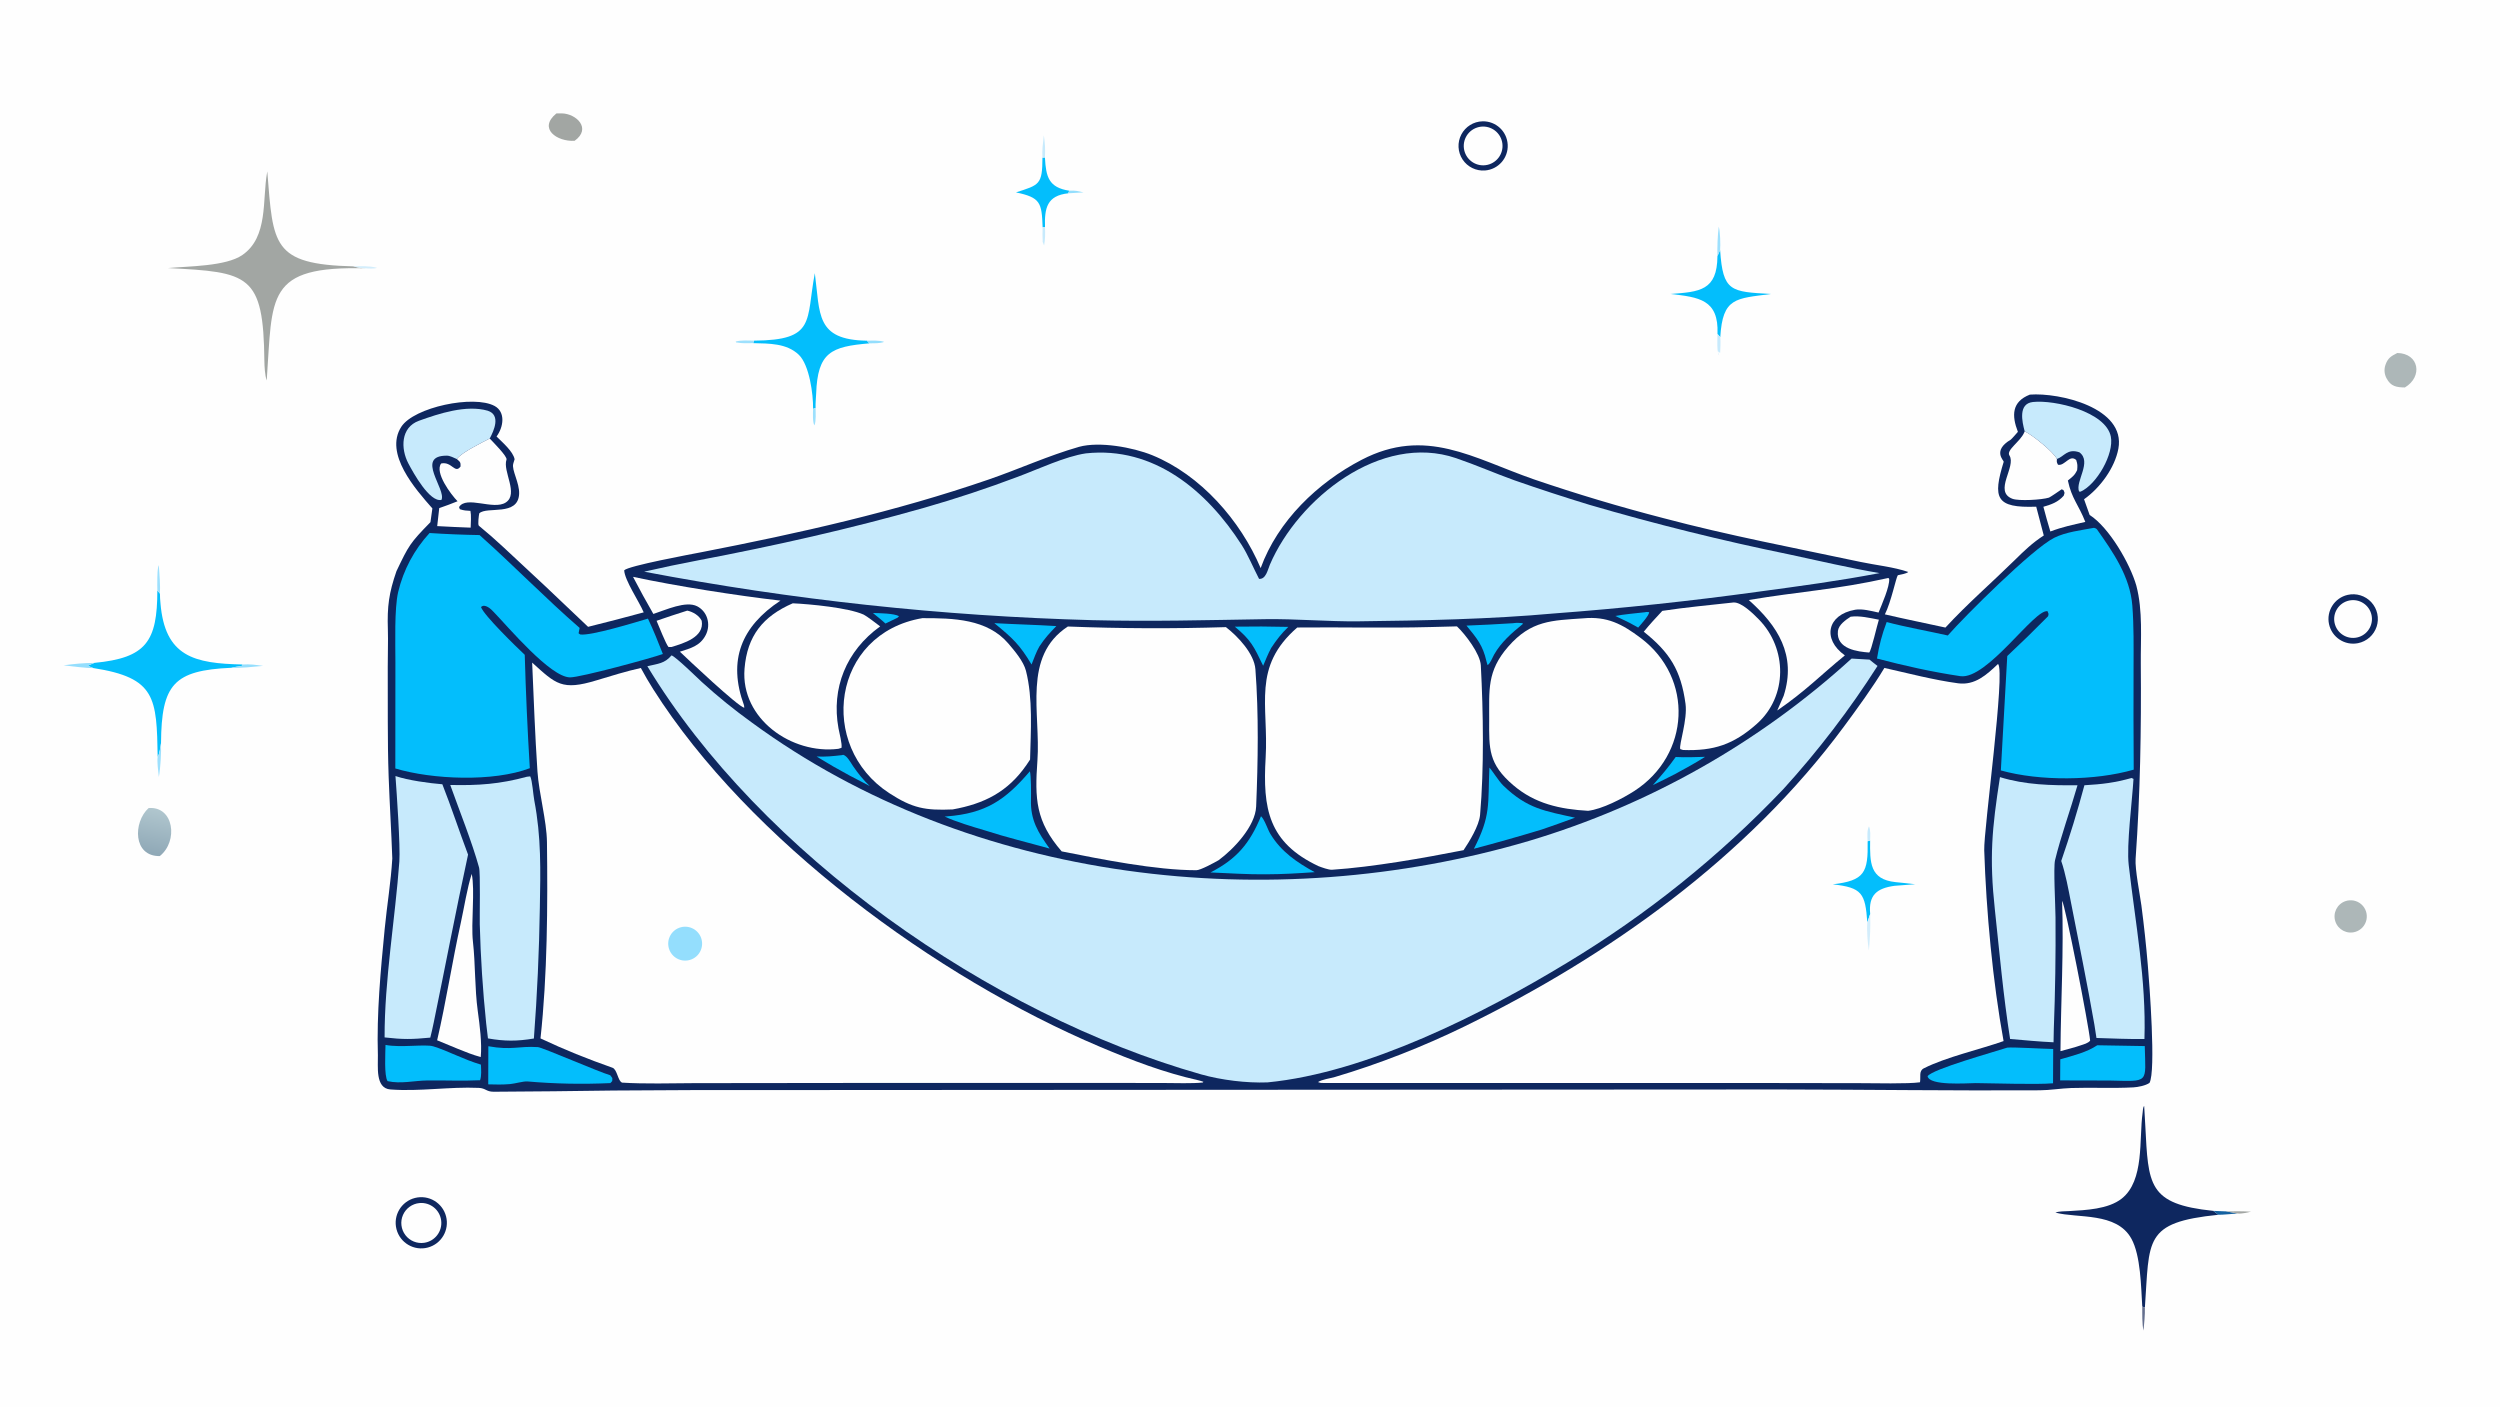 <svg version="1.1" xmlns="http://www.w3.org/2000/svg" style="display: block;" viewBox="0 0 2048 1152" width="1820" height="1024" preserveAspectRatio="none">
<defs>
	<linearGradient id="Gradient1" gradientUnits="userSpaceOnUse" x1="122.885" y1="698.183" x2="129.802" y2="663.358">
		<stop class="stop0" offset="0" stop-opacity="1" stop-color="rgb(144,169,183)"/>
		<stop class="stop1" offset="1" stop-opacity="1" stop-color="rgb(176,198,206)"/>
	</linearGradient>
</defs>
<path transform="translate(0,0)" fill="rgb(254,254,254)" d="M 0 0 L 2048 0 L 2048 1152 L 0 1152 L 0 0 z"/>
<path transform="translate(0,0)" fill="rgb(14,39,95)" d="M 1662.87 323.188 C 1686.96 321.373 1741.59 333.872 1735.38 367.448 C 1732.47 383.247 1720.29 399.697 1707.25 408.888 L 1711.83 421.745 C 1727.81 431.963 1744.99 461.667 1750.11 479.726 C 1755.52 500.241 1753.58 522.92 1753.75 543.927 C 1754.19 597.419 1753.29 650.076 1749.49 703.399 C 1748.9 711.816 1752.95 732.249 1754.24 741.647 C 1756.37 757.881 1758.12 774.163 1759.49 790.479 C 1760.8 805.745 1766.25 877.276 1760.87 886.889 C 1757.77 889.089 1751.46 890.345 1747.75 890.552 C 1730.94 891.491 1713.71 890.522 1696.85 891.085 C 1688.36 891.369 1679.35 892.905 1670.9 892.954 C 1599.67 893.367 1528.24 892.364 1457.02 892.275 L 628.795 892.766 C 586.821 892.678 544.846 892.802 502.873 893.137 C 470.099 893.56 437.265 894.026 404.477 894.139 C 398.262 894.161 398.008 891.222 392.149 890.975 C 368.051 889.916 343.703 894.088 319.784 892.266 C 307.2 891.308 309.826 873.139 309.561 864.371 C 308.513 829.72 311.805 795.08 315.154 760.616 C 317.005 741.571 320.259 722.259 321.368 703.138 C 320.605 680.833 319.188 658.553 318.388 636.234 C 317.316 606.321 317.834 576.421 317.645 546.498 C 317.582 536.482 318.063 525.481 317.74 515.595 C 317.118 496.573 318.615 485.623 324.782 467.787 C 334.865 446.711 335.739 444.899 352.625 427.657 L 354.206 416.394 C 340.392 400.703 314.549 371.57 328.74 349.557 C 339.121 333.454 388.174 323.234 405.195 332.505 C 414.315 337.473 412.504 349.77 406.782 357.483 C 411.65 362.383 420.295 369.658 421.567 376.129 C 421.262 377.048 420.994 377.885 420.728 378.82 L 420.448 379.825 C 418.976 384.922 425.672 395.442 425.266 404.499 C 424.428 423.171 398.903 414.426 392.624 420.422 C 392.225 421.976 391.283 429.749 392.273 430.555 C 399.214 436.21 405.765 441.992 412.326 448.076 C 435.66 469.638 458.803 491.404 481.753 513.373 C 496.989 509.608 512.178 505.659 527.319 501.527 C 523.733 492.883 511.711 475.256 511.333 467.088 C 514.751 463.382 565.713 453.986 575.105 452.157 C 654.523 436.694 733.429 419.076 810.022 392.686 C 834.933 384.104 858.824 373.155 883.931 365.967 C 900.592 361.361 927.988 366.342 943.852 372.793 C 983.537 388.93 1016.23 426.314 1032.73 465.285 C 1046.76 426.638 1079.36 395.295 1115.47 376.569 C 1168.01 349.324 1206.69 375.276 1256.69 392.641 C 1291.64 404.563 1327.03 415.152 1362.79 424.384 C 1415.68 438.464 1470.56 448.833 1524.13 460.22 C 1536.63 462.877 1551.33 464.317 1563.24 468.434 C 1561.87 469.84 1556.89 470.606 1554.71 471.104 C 1553.22 472.988 1549.25 493.009 1544.09 503.156 C 1560.25 506.979 1577.39 510.373 1593.7 513.973 C 1611.52 494.626 1631.72 477.143 1650.48 458.713 C 1658.29 451.032 1665.01 444.512 1674.26 438.567 L 1668.07 414.981 C 1634.81 416.169 1632.28 408.001 1641.44 378.17 C 1641.72 377.249 1631.85 369.161 1647.2 360.084 C 1647.83 359.712 1652.36 354.515 1653.06 353.689 C 1647.85 340.211 1648.06 328.965 1662.87 323.188 z"/>
<path transform="translate(0,0)" fill="rgb(199,234,252)" d="M 550.105 536.767 C 553.335 537.608 571.344 555.236 574.77 558.413 C 587.873 570.359 601.661 581.53 616.065 591.87 C 795.77 723.468 1041.97 750.97 1252.91 688.605 C 1350.97 659.292 1441.17 608.284 1516.82 539.365 L 1531.52 540.232 C 1533.44 541.889 1536.03 543.807 1538.07 545.413 C 1515.27 581.147 1489.48 614.879 1460.96 646.243 C 1408.49 701.416 1348.84 749.29 1283.62 788.58 C 1215.31 830.061 1119.55 878.615 1038.33 886.478 C 1021.19 887.152 1000.3 884.55 983.982 879.922 C 811.038 830.888 623.2 699.305 530.311 545.638 C 539.057 543.531 544.469 543.492 550.105 536.767 z"/>
<path transform="translate(0,0)" fill="rgb(254,254,254)" d="M 1636.79 543.775 C 1643 549.627 1624.94 679.988 1625.48 696.375 C 1627.11 746.428 1632.48 804.149 1641.33 852.644 C 1622 859.494 1594.16 865.753 1576.02 874.946 C 1571.74 877.113 1573.61 881.727 1572.87 886.386 C 1563.23 887.803 1535.03 887.128 1523.85 887.108 L 1428.13 886.959 L 1084.75 886.981 C 1082.22 886.997 1082.05 887.039 1079.7 886.216 C 1083.06 883.997 1089.52 883.26 1093.67 882.032 C 1129.81 871.336 1166.24 856.991 1200.01 840.509 C 1318.38 782.751 1431.62 701.809 1510.54 595.076 C 1521.28 580.555 1534.49 562.472 1543.68 547.037 C 1563.19 551.426 1584.28 556.965 1604.08 559.62 C 1617.85 561.466 1627.47 552.652 1636.79 543.775 z"/>
<path transform="translate(0,0)" fill="rgb(3,190,252)" d="M 1532.01 688.328 C 1531.83 706.194 1531.55 720.296 1552.92 722.474 C 1558.19 723.03 1563.68 723.523 1568.91 724.186 L 1551.92 725.491 C 1537.69 727.468 1530.56 732.886 1532.05 748.571 L 1529.7 755.491 C 1528.04 731.533 1525.39 726.932 1501.37 724.274 C 1527.42 721.193 1530.46 714.784 1529.97 689.01 L 1532.01 688.328 z"/>
<path transform="translate(0,0)" fill="rgb(211,237,251)" d="M 1529.7 755.491 L 1532.05 748.571 C 1532.35 759.722 1532.02 767.336 1530.99 778.478 C 1530 772.656 1529.08 761.381 1529.7 755.491 z"/>
<path transform="translate(0,0)" fill="rgb(199,234,252)" d="M 1529.97 689.01 C 1529.68 685.767 1529.41 679.553 1531.06 676.819 C 1532.53 679.935 1532.07 684.701 1532.01 688.328 L 1529.97 689.01 z"/>
<path transform="translate(0,0)" fill="rgb(254,254,254)" d="M 435.941 542.674 C 455.436 560.314 460.33 565.816 488.581 557.221 C 499.594 553.87 513.691 549.526 524.986 547.083 C 528.161 553.012 531.55 558.824 535.145 564.507 C 613.535 688.145 767.109 800.684 901 857.28 C 927.671 868.555 953.414 878.416 981.765 884.768 C 983.028 885.013 984.559 885.578 985.814 885.984 L 985.321 886.586 C 977.025 887.497 962.377 887.016 953.656 886.984 L 898.03 886.904 L 699.907 886.939 L 568.572 887.096 C 550.267 887.187 528.003 887.842 509.679 886.672 C 506.137 885.583 505.724 875.881 501.729 874.475 C 481.177 867.243 462.519 859.775 442.773 850.457 C 448.413 798.768 448.734 741.803 448.072 689.696 C 447.849 672.163 441.499 649.908 440.283 631.76 C 438.293 602.039 437.242 572.427 435.941 542.674 z"/>
<path transform="translate(0,0)" fill="rgb(148,222,253)" d="M 556.402 759.858 C 563.533 757.179 571.491 760.746 574.236 767.853 C 576.981 774.959 573.488 782.95 566.407 785.761 C 559.233 788.609 551.113 785.059 548.332 777.858 C 545.551 770.658 549.176 762.572 556.402 759.858 z"/>
<path transform="translate(0,0)" fill="rgb(199,234,252)" d="M 889.538 371.31 C 945.241 365.301 988.726 401.906 1017.17 446.312 C 1022.4 454.478 1026.8 465.235 1031.41 474.074 C 1037.06 474.629 1038.55 466.513 1040.31 462.415 C 1063.49 408.452 1131.17 354.213 1192.79 375.225 C 1208.97 380.743 1224.54 387.599 1240.63 393.37 C 1260.98 400.49 1281.48 407.188 1302.1 413.46 C 1356.1 429.24 1410.71 442.796 1465.82 454.093 C 1490.05 459.305 1515.42 465.247 1539.76 469.381 C 1505.86 475.82 1474.41 480.013 1440.38 484.608 C 1384.86 492.278 1329.12 498.215 1273.22 502.409 C 1220.63 507.169 1165.85 508.225 1112.99 508.86 C 1087.97 509.16 1061.24 506.703 1036.43 507.099 C 988.942 507.856 942.714 509.116 895.148 507.92 C 771.792 504.598 648.906 491.317 527.688 468.205 C 542.496 464.792 557.541 461.66 572.469 458.818 C 634.975 446.922 695.889 433.265 757.137 415.861 C 782.995 408.46 808.538 400.001 833.703 390.507 C 850.765 384.176 872.574 373.8 889.538 371.31 z"/>
<path transform="translate(0,0)" fill="rgb(254,254,254)" d="M 874.776 513.114 C 917.923 514.805 961.117 514.973 1004.28 513.618 C 1014.02 521.156 1027.46 535.289 1028.43 548.154 C 1031.21 584.921 1030.56 623.698 1029.04 660.553 C 1028.37 676.641 1010.84 695.265 998.271 704.519 C 994.557 706.63 983.452 712.71 980.077 712.711 C 946.529 712.714 901.871 703.677 869.724 697.277 C 848.366 672.659 847.635 654.255 849.858 622.892 C 852.622 583.875 837.399 537.589 874.776 513.114 z"/>
<path transform="translate(0,0)" fill="rgb(254,254,254)" d="M 1172.28 513.543 L 1193.52 512.996 C 1200.37 519.427 1212.58 535.412 1213.09 544.984 C 1215.1 583.276 1215.83 629.164 1212.47 667.433 C 1211.69 676.31 1203.55 689.475 1198.95 696.296 C 1166.53 702.663 1124.52 710.134 1091.23 712.326 C 1088.47 712.507 1082.81 710.399 1080.11 709.38 C 1038.99 690.014 1034.37 662.211 1036.82 620.531 C 1039.35 577.308 1025.41 546.331 1062.7 513.928 C 1099.72 513.535 1134.49 514.562 1172.28 513.543 z"/>
<path transform="translate(0,0)" fill="rgb(3,190,252)" d="M 351.91 436.539 C 365.543 437.44 379.196 438.001 392.857 438.223 C 420.638 462.967 446.856 489.98 474.846 514.275 C 474.522 515.731 474.229 517.194 473.967 518.662 L 475.285 519.622 C 483.889 520.964 520.803 509.598 530.799 506.64 C 535.454 516.413 539.058 525.591 543.022 535.625 C 534.241 538.862 475.403 554.887 466.936 554.777 C 450.78 554.568 416.547 513.73 404.5 501.28 C 402.35 498.898 397.203 494.022 394.044 497.191 C 396.425 504.076 423.31 530.098 429.869 536.283 C 430.747 567.257 432.133 598.215 434.025 629.145 C 404.277 640.534 354.057 638.46 323.85 629.372 L 323.913 542.45 C 323.929 526.878 322.956 498.58 326.192 484.787 C 330.481 466.763 339.338 450.148 351.91 436.539 z"/>
<path transform="translate(0,0)" fill="rgb(3,190,252)" d="M 1715.4 432.283 C 1716.08 432.354 1717.41 432.966 1717.82 433.54 C 1731.1 452.27 1744.95 472.322 1746.8 495.938 C 1748.12 512.758 1747.83 529.714 1747.81 546.579 C 1747.7 574.499 1747.75 602.419 1747.94 630.339 C 1716.27 639.529 1670.82 639.891 1639.09 630.979 L 1644.35 537.283 C 1655.73 526.631 1666.9 515.753 1677.84 504.654 C 1678.34 502.24 1678.28 503.14 1677.35 500.587 C 1666.71 498.429 1627.79 557.026 1605.87 553.77 C 1582.9 550.359 1560.11 545.263 1537.63 539.346 C 1539.44 528.327 1541.64 519.839 1545.56 509.45 C 1560.6 513.494 1579.88 516.895 1595.63 520.459 C 1609.72 504.417 1665.06 449.313 1682.76 440.478 C 1692.45 435.645 1704.8 434.311 1715.4 432.283 z"/>
<path transform="translate(0,0)" fill="rgb(254,254,254)" d="M 1296.97 506.418 C 1316.6 504.572 1328.88 511.107 1344.02 522.484 C 1387.81 555.389 1384.63 618.25 1338.85 647.805 C 1329.26 653.994 1312.4 662.718 1300.99 664.059 C 1277.95 662.744 1257.46 658.304 1239.66 643.063 C 1219.23 625.582 1219.82 613.334 1219.95 589.49 C 1220.08 565.258 1217.88 549.839 1235.54 529.586 C 1254.33 508.033 1271.29 508.196 1296.97 506.418 z"/>
<path transform="translate(0,0)" fill="rgb(254,254,254)" d="M 755.592 506.263 C 781.078 506.237 808.768 506.826 826.111 527.122 C 831.226 533.107 838.516 541.75 840.459 549.359 C 846.229 571.948 844.424 598.735 843.833 622.093 C 842.867 623.598 841.873 625.085 840.852 626.553 C 825.566 648.581 806.348 658.262 780.457 662.919 C 758.013 663.906 747.502 661.956 728.451 649.563 C 669.403 611.151 681.413 518.924 755.592 506.263 z"/>
<path transform="translate(0,0)" fill="rgb(199,234,252)" d="M 431.709 636.141 C 432.091 636.017 433.851 635.893 434.369 635.845 C 436.078 639.338 436.821 651.049 437.684 655.543 C 443.471 685.668 442.793 712.718 442.239 743.292 C 441.684 779.083 440.058 814.849 437.36 850.542 C 423.516 852.855 413.405 852.85 399.735 850.452 L 398.272 838.094 C 395.485 811.149 393.736 784.107 393.028 757.028 C 392.862 749.692 393.638 714.831 392.436 710.448 C 386.785 689.849 376.164 663.455 368.845 642.889 C 391.958 643.415 409.473 642.176 431.709 636.141 z"/>
<path transform="translate(0,0)" fill="rgb(199,234,252)" d="M 1638.37 636.462 C 1659.02 642.864 1680.54 643.334 1701.89 643.117 C 1696.3 662.724 1688.09 685.38 1683.49 704.49 C 1682.06 710.425 1683.82 742.18 1683.88 751.397 C 1684.11 781.855 1683.64 812.314 1682.48 842.75 L 1682.27 853.63 C 1670.43 853.098 1658.49 851.94 1646.67 850.915 C 1641.02 814.977 1638.11 781.108 1634.22 745.248 C 1629.56 702.222 1631.78 678.907 1638.37 636.462 z"/>
<path transform="translate(0,0)" fill="rgb(199,234,252)" d="M 1746.22 637.182 L 1747.76 637.934 C 1746.68 656.304 1741.94 691.855 1743.85 708.499 C 1749.31 756.122 1758.24 802.348 1756.73 850.939 C 1744.39 851.152 1729.89 850.483 1717.42 850.101 L 1715.72 839.128 C 1709.85 805.592 1703.05 772.289 1696.5 738.884 C 1694.39 728.131 1692.11 715.421 1688.56 705.148 C 1695.63 684.706 1701.96 664.018 1707.55 643.125 C 1722.37 642.248 1732.07 641.1 1746.22 637.182 z"/>
<path transform="translate(0,0)" fill="rgb(199,234,252)" d="M 323.964 635.583 C 334.349 639.115 351.494 641.45 362.376 642.317 C 369.488 660.296 376.428 681.369 383.433 699.929 C 373.362 746.281 364.828 791.275 355.299 837.493 C 354.646 841.188 353.36 846.06 352.491 849.815 C 337.313 851.254 330.273 851.383 315.058 849.642 C 314.91 803.148 323.819 751.626 327.148 705.6 C 328.039 693.282 324.977 649.268 323.964 635.583 z"/>
<path transform="translate(0,0)" fill="rgb(254,254,254)" d="M 1419.95 493.442 C 1426.49 492.898 1436.37 502.748 1440.89 507.358 C 1464.2 531.121 1464.56 570.278 1439.23 592.811 C 1420.2 609.735 1403.89 615.176 1378.75 614.248 L 1376.46 613.528 C 1375.28 609.999 1382.53 589.379 1380.78 576.475 C 1377.04 548.807 1367.81 534.328 1346.57 517.375 C 1351.57 511.247 1356.36 506.089 1361.76 500.305 C 1380.53 497.431 1400.96 495.529 1419.95 493.442 z"/>
<path transform="translate(0,0)" fill="rgb(254,254,254)" d="M 649.424 494.106 C 663.525 494.757 695.051 497.709 707.482 503.353 C 709.834 504.421 718.484 511.06 721.032 513.015 C 693.089 533.115 680.931 563.741 686.869 596.403 C 687.565 600.228 690.005 609.298 689.36 612.474 L 686.761 613.288 C 648.662 618.004 606.648 588.767 609.915 547.751 C 612.068 520.718 625.05 504.714 649.424 494.106 z"/>
<path transform="translate(0,0)" fill="rgb(254,254,254)" d="M 1546.98 473.347 L 1547.63 474.154 C 1548.05 480.537 1541.6 494.993 1538.92 501.695 C 1533.12 500.415 1525.45 498.368 1519.7 499.381 C 1496.81 503.418 1492.54 523.424 1511.32 536.76 C 1490.32 553.939 1479.71 565.498 1455.9 581.915 L 1461.2 569.819 C 1471.85 536.565 1456.31 512.448 1432.57 491.409 C 1473.62 484.434 1504 482.982 1546.98 473.347 z"/>
<path transform="translate(0,0)" fill="rgb(254,254,254)" d="M 518.575 472.43 C 553.86 479.985 603.547 487.796 639.347 491.915 C 607.384 513.014 595.947 540.679 609.534 577.752 L 609.704 579.674 C 604.496 578.666 563.251 539.78 556.96 533.741 C 565.69 530.942 573.538 529.055 578.143 520.067 C 580.339 515.797 580.753 510.83 579.293 506.256 C 577.969 502.054 575.022 498.556 571.107 496.537 C 561.84 491.836 545.557 499.483 535.231 502.828 C 529.461 492.816 523.908 482.681 518.575 472.43 z"/>
<path transform="translate(0,0)" fill="rgb(199,234,252)" d="M 374.241 375.969 C 371.896 374.928 368.582 373.2 366.119 373.19 C 339.712 373.078 365.84 400.919 361.645 409.414 C 352.007 411.594 338.599 387.305 334.516 379.538 C 328.16 367.447 328.173 350.038 343.217 344.601 C 359.648 338.664 382.089 331.338 399.485 336.358 C 410.506 339.843 404.604 352.762 401.177 359.145 C 394.713 362.517 377.866 370.694 374.241 375.969 z"/>
<path transform="translate(0,0)" fill="rgb(199,234,252)" d="M 1658.62 353.25 C 1656.5 345.387 1653.15 330.603 1665.33 329.245 C 1683.07 327.269 1725.19 337.167 1729.19 357.578 C 1731.96 371.754 1717.6 396.792 1704.43 402.659 L 1703.17 402.55 C 1699.87 394.332 1714.03 378.192 1703.41 370.427 C 1693.51 367.072 1690.94 373.936 1685.03 375.924 C 1682.27 370.055 1664.25 355.775 1658.62 353.25 z"/>
<path transform="translate(0,0)" fill="rgb(254,254,254)" d="M 1658.62 353.25 C 1664.25 355.775 1682.27 370.055 1685.03 375.924 C 1684.84 378.484 1684.76 378.378 1685.91 380.623 C 1691.47 381.868 1695.41 371.83 1700.83 376.742 C 1702 380.473 1701.91 381.151 1701.62 384.922 C 1699.64 389.307 1697.77 390.456 1694 393.541 C 1697.19 408.635 1702.68 413.109 1708.28 427.443 C 1697.73 429.923 1689.84 431.431 1679.65 435.292 C 1677.62 428.582 1675.72 421.835 1673.94 415.054 C 1680.62 413.106 1685.85 411.323 1690.6 405.995 C 1691.48 402.993 1691.55 404.225 1690.38 401.359 L 1688.89 400.744 C 1686.98 402.087 1679.99 406.907 1678.52 407.556 C 1672.67 409.385 1653.85 410.486 1648.6 408.511 C 1632.74 402.537 1651.97 382.224 1646.13 373.026 C 1643.3 368.57 1655.09 361.685 1658.24 354.175 L 1658.62 353.25 z"/>
<path transform="translate(0,0)" fill="rgb(254,254,254)" d="M 374.241 375.969 C 377.866 370.694 394.713 362.517 401.177 359.145 C 403.618 361.773 415.827 373.892 414.929 376.429 C 411.576 385.901 425.161 404.47 414.317 411.54 C 404.233 418.115 381.989 405.566 376.066 415.298 L 376.682 417.036 C 380.213 418.192 381.779 418.181 385.385 418.413 C 386.148 422.102 385.696 428.182 385.569 432.145 C 376.429 431.817 367.293 431.395 358.162 430.877 C 358.76 425.97 359.315 421.056 359.824 416.138 C 364.8 414.355 369.979 412.595 374.829 410.527 C 369.486 405.085 355.847 386.963 361.392 379.593 C 370.203 377.691 372.639 388.441 377.292 382.024 C 377.379 378.639 377.099 378.413 374.241 375.969 z"/>
<path transform="translate(0,0)" fill="rgb(254,254,254)" d="M 386.441 715.727 C 389.26 729.249 385.715 756.007 387.434 771.288 C 389.507 789.71 388.841 809.435 391.398 828.14 C 392.999 839.843 394.909 854.2 393.822 865.736 C 386.902 863.811 381.725 861.682 375.075 859.013 L 358.101 852.002 C 365.432 820.555 370.463 787.563 377.457 755.93 C 380.14 743.797 382.68 727.33 386.441 715.727 z"/>
<path transform="translate(0,0)" fill="rgb(3,190,252)" d="M 1644.38 857.997 C 1649.18 857.488 1674.95 859.048 1681.98 859.125 L 1681.85 887.216 C 1667.55 888.402 1634.46 887.176 1618.5 887.055 C 1610.94 887.137 1580.6 889.454 1579.08 881.424 C 1582.89 875.603 1633.89 861.443 1644.38 857.997 z"/>
<path transform="translate(0,0)" fill="rgb(3,190,252)" d="M 400.051 856.87 C 419.429 860.338 424.474 856.584 440.661 857.58 C 444.285 857.803 490.981 878.125 499.934 880.625 C 500.591 881.525 501.15 882.292 501.612 882.925 C 501.523 886.032 502.003 884.903 499.984 887.061 C 476.716 888.09 455.203 887.69 432.025 885.703 C 428.921 885.436 421.58 887.552 417.819 887.867 C 411.613 888.387 406.189 888.283 399.958 888.087 L 400.051 856.87 z"/>
<path transform="translate(0,0)" fill="rgb(3,190,252)" d="M 315.812 855.785 C 328.17 858.258 348.408 854.948 354.94 856.952 C 367.284 860.741 379.112 867.515 393.978 871.925 C 394.118 876.06 394.606 880.879 393.283 884.709 C 379.103 885.417 364.427 884.717 350.207 884.891 C 339.188 885.025 328.36 887.909 317.509 885.452 C 314.562 881.208 315.73 862.146 315.812 855.785 z"/>
<path transform="translate(0,0)" fill="rgb(3,190,252)" d="M 1220.12 628.691 C 1221.98 630.422 1227.82 639.852 1231.56 643.462 C 1251.32 662.548 1265.93 664.237 1290.27 669.694 C 1281.54 673.015 1272.1 676.17 1263.24 679.302 C 1244.73 684.924 1226.12 690.206 1207.42 695.147 C 1221.54 667.718 1218.78 658.779 1220.12 628.691 z"/>
<path transform="translate(0,0)" fill="rgb(3,190,252)" d="M 843.677 631.673 C 844.711 634.998 844.697 650.677 844.566 654.994 C 844.055 671.806 850.581 682.042 859.833 694.984 C 841.683 689.886 824.659 685.876 806.637 680.035 C 796.855 677.168 782.879 672.992 773.886 668.757 L 775.669 668.621 C 807.555 666.138 823.569 655.252 843.677 631.673 z"/>
<path transform="translate(0,0)" fill="rgb(3,190,252)" d="M 1718.07 856.068 L 1756.99 856.739 C 1757.64 887.456 1761.11 885.7 1728.3 884.955 L 1687.68 884.856 L 1687.79 867.588 C 1697.94 864.625 1709.33 861.951 1718.07 856.068 z"/>
<path transform="translate(0,0)" fill="rgb(254,254,254)" d="M 1689.27 737.776 C 1691.65 740.242 1711.23 840.426 1712.24 852.312 C 1710.35 854.537 1707.14 855.217 1704.22 856.226 C 1699.96 857.778 1692.53 859.61 1687.94 860.896 C 1688.24 819.953 1690.71 778.761 1689.27 737.776 z"/>
<path transform="translate(0,0)" fill="rgb(3,190,252)" d="M 1033.01 668.488 C 1035.93 671.065 1038.38 679.161 1040.7 682.998 C 1049.52 697.608 1062.59 706.398 1076.98 714.303 C 1063 715.273 1051.06 715.994 1037.04 716.053 C 1022.77 716.223 1006.07 715.161 991.617 714.53 C 1013.23 703.487 1023.84 690.689 1033.01 668.488 z"/>
<path transform="translate(0,0)" fill="rgb(254,254,254)" d="M 1516.04 505.083 C 1523.49 504.072 1531.75 506.114 1539.17 507.522 C 1537.57 512.43 1533.16 532.36 1531.26 534.429 C 1522.31 533.714 1503.9 531.801 1505.63 516.731 C 1506.21 511.75 1511.97 507.68 1516.04 505.083 z"/>
<path transform="translate(0,0)" fill="rgb(254,254,254)" d="M 563.022 500.095 C 567.694 501.112 572.644 504.015 574.836 508.396 C 577.225 521.975 559.75 526.934 550.049 529.907 L 547.644 529.922 C 545.44 527.412 539.706 512.656 537.862 508.423 C 546.206 505.52 554.594 502.744 563.022 500.095 z"/>
<path transform="translate(0,0)" fill="rgb(3,190,252)" d="M 814.553 510.362 C 831.463 511.316 848.301 511.693 865.34 512.756 C 859.266 519.176 856.343 522.085 851.453 529.473 C 849.149 533.319 846.768 539.901 845.039 544.238 C 835.209 527.755 829.521 522.64 814.553 510.362 z"/>
<path transform="translate(0,0)" fill="rgb(3,190,252)" d="M 1239.19 510.425 C 1242.86 509.968 1243.79 510.042 1247.36 510.349 L 1247.41 511.115 C 1238.52 518.34 1229.74 525.932 1224 536.05 C 1222.52 538.66 1220.65 543.798 1218.57 544.703 L 1217.73 541.701 C 1214.75 528.392 1209.72 522.629 1201.34 512.375 C 1213.96 511.886 1226.58 511.236 1239.19 510.425 z"/>
<path transform="translate(0,0)" fill="rgb(3,190,252)" d="M 1011.53 513.23 C 1026.14 512.984 1040.76 513.05 1055.37 513.429 C 1049.58 519.013 1045.71 524.079 1041.33 530.724 C 1038.96 535.044 1036.74 540.65 1034.77 545.251 C 1027.23 529.636 1024.98 524.294 1011.53 513.23 z"/>
<path transform="translate(0,0)" fill="rgb(3,190,252)" d="M 689.618 618.475 L 690.761 618.192 C 694.078 619.075 696.888 624.662 699.04 627.777 C 703.283 633.92 707.094 638.592 712.457 643.76 L 696.302 635.347 C 687.021 630.374 677.894 625.117 668.935 619.585 C 676.992 619.892 681.589 619.354 689.618 618.475 z"/>
<path transform="translate(0,0)" fill="rgb(3,190,252)" d="M 1372.74 619.972 C 1380.62 620.438 1388.92 620.055 1396.84 619.848 C 1388.5 625.103 1380.89 629.261 1372.25 633.929 C 1366.6 636.967 1359.85 640.116 1354.03 642.994 C 1361.44 634.547 1366.19 629.176 1372.74 619.972 z"/>
<path transform="translate(0,0)" fill="rgb(3,190,252)" d="M 1347.53 501.426 C 1348.97 501.098 1349.52 501.266 1351.01 501.358 C 1350.84 504.234 1344.28 511.297 1342.01 514.007 L 1334.99 510.122 C 1331.18 508.201 1327.13 506.344 1323.26 504.496 C 1329.63 503.164 1340.74 502.205 1347.53 501.426 z"/>
<path transform="translate(0,0)" fill="rgb(3,190,252)" d="M 715.071 502.07 C 720.122 502.147 732.393 502.327 736.483 504.649 L 735.288 505.905 L 725.35 510.682 C 722.372 507.837 718.334 504.724 715.071 502.07 z"/>
<path transform="translate(0,0)" fill="rgb(162,166,163)" d="M 137.548 219.55 C 154.715 217.965 185.013 218.175 198.532 208.867 C 219.987 194.096 214.743 163.545 218.821 141.146 L 218.961 140.396 C 223.818 200.542 222.68 216.493 289.401 218.154 C 293.956 219.273 295.352 219.569 300.013 219.778 C 217.196 217.517 223.414 242.394 218.503 311.584 C 217.019 307.754 216.613 299.568 216.569 295.44 C 215.827 224.58 204.017 222.885 137.548 219.55 z"/>
<path transform="translate(0,0)" fill="rgb(14,39,95)" d="M 1754.94 1070.11 C 1753.94 1053.96 1753.67 1028.27 1746.03 1014.47 C 1733.9 992.535 1702.12 997.99 1683.81 993.124 C 1686.64 991.941 1691.7 992.081 1695.01 991.882 C 1708.58 991.064 1726.98 990.408 1738.07 981.683 C 1756.87 966.891 1752.19 933.082 1755.22 911.479 C 1755.47 909.715 1755.45 906.65 1756.51 905.815 C 1756.78 910.99 1757.13 916.494 1757.41 921.648 C 1759.98 970.479 1759.41 986.164 1813.13 991.704 L 1817.28 994.898 C 1755.73 1001.18 1761.05 1015.19 1757.09 1070.88 L 1754.94 1070.11 z"/>
<path transform="translate(0,0)" fill="rgb(3,190,252)" d="M 128.897 483.602 L 131.025 486.164 C 130.993 488.917 131.223 491.205 131.441 493.882 C 135.03 537.954 159.199 543.373 198.577 544.219 L 198.001 545.413 C 195.825 545.762 191.463 546.329 189.522 546.909 C 142.39 549.032 132.252 560.351 131.914 608.572 C 131.455 611.279 130.621 617.925 129.172 619.844 C 128.329 571.499 127.748 555.082 76.403 547.136 C 74.606 546.425 73.725 546.025 72.011 545.133 L 77.333 542.897 C 119.818 538.825 128.859 525.414 128.897 483.602 z"/>
<path transform="translate(0,0)" fill="rgb(3,190,252)" d="M 667.511 223.714 C 671.908 257.44 668.078 278.339 710.133 279.029 L 712.156 281.205 C 680.968 283.895 669.76 288.303 668.59 322.507 C 668.46 326.298 667.952 330.239 668.129 334.079 L 666.072 334.872 C 666.277 323.092 663.089 298.918 654.39 290.571 C 644.434 281.017 629.927 281.385 617.013 281.029 L 617.661 278.993 C 668.685 278.637 660.066 262.939 667.511 223.714 z"/>
<path transform="translate(0,0)" fill="rgb(14,39,95)" d="M 339.991 981.118 C 351.178 978.305 362.537 985.054 365.415 996.224 C 368.294 1007.39 361.612 1018.79 350.459 1021.74 C 339.213 1024.71 327.698 1017.96 324.795 1006.69 C 321.892 995.429 328.71 983.954 339.991 981.118 z"/>
<path transform="translate(0,0)" fill="rgb(254,254,254)" d="M 343.655 985.305 C 352.504 984.497 360.385 990.886 361.425 999.71 C 362.465 1008.53 356.286 1016.58 347.492 1017.85 C 341.594 1018.71 335.698 1016.29 332.094 1011.55 C 328.489 1006.8 327.743 1000.47 330.145 995.02 C 332.548 989.567 337.721 985.847 343.655 985.305 z"/>
<path transform="translate(0,0)" fill="rgb(14,39,95)" d="M 1923.2 487.206 C 1930.3 485.58 1937.74 487.904 1942.65 493.29 C 1947.57 498.677 1949.21 506.291 1946.94 513.222 C 1944.67 520.152 1938.85 525.325 1931.7 526.762 C 1920.85 528.944 1910.26 522 1907.93 511.179 C 1905.6 500.357 1912.41 489.676 1923.2 487.206 z"/>
<path transform="translate(0,0)" fill="rgb(254,254,254)" d="M 1922.95 492.228 C 1931.06 489.657 1939.72 494.113 1942.35 502.204 C 1944.97 510.295 1940.57 518.987 1932.5 521.665 C 1924.35 524.368 1915.56 519.92 1912.91 511.752 C 1910.26 503.585 1914.77 494.822 1922.95 492.228 z"/>
<path transform="translate(0,0)" fill="rgb(14,39,95)" d="M 1214.49 99.36 C 1225.42 99.094 1234.57 107.59 1235.11 118.51 C 1235.66 129.431 1227.4 138.796 1216.5 139.622 C 1209.19 140.175 1202.16 136.721 1198.13 130.601 C 1194.11 124.481 1193.72 116.658 1197.11 110.167 C 1200.51 103.676 1207.16 99.538 1214.49 99.36 z"/>
<path transform="translate(0,0)" fill="rgb(254,254,254)" d="M 1210.07 104.436 C 1218.37 101.727 1227.3 106.235 1230.06 114.524 C 1232.81 122.813 1228.35 131.771 1220.08 134.57 C 1211.74 137.392 1202.7 132.891 1199.92 124.537 C 1197.15 116.183 1201.7 107.165 1210.07 104.436 z"/>
<path transform="translate(0,0)" fill="rgb(3,190,252)" d="M 1406.93 209.804 L 1409.13 204.827 C 1411.38 238.949 1417.81 238.932 1450.79 240.758 C 1421.86 244.632 1411.19 243.485 1409.24 276.194 L 1406.97 273.503 C 1408.13 245.245 1391.74 243.439 1368.51 240.768 C 1392.35 239.004 1406.72 238.034 1406.93 209.804 z"/>
<path transform="translate(0,0)" fill="url(#Gradient1)" d="M 121.718 661.796 C 142.557 660.095 146.168 689.025 130.892 701.134 C 108.903 701.497 108.934 673.466 121.718 661.796 z"/>
<path transform="translate(0,0)" fill="rgb(173,183,184)" d="M 1963.86 289.1 C 1981.73 289.386 1985 308.471 1970.08 317.33 C 1963.29 317.221 1958.54 316.562 1955 309.741 C 1953.24 306.411 1952.92 302.502 1954.13 298.934 C 1956.05 293.214 1958.89 291.612 1963.86 289.1 z"/>
<path transform="translate(0,0)" fill="rgb(173,183,184)" d="M 1921.4 738.034 C 1925.91 736.493 1930.9 737.499 1934.46 740.668 C 1938.02 743.837 1939.6 748.677 1938.59 753.336 C 1937.59 757.994 1934.15 761.749 1929.6 763.164 C 1922.7 765.308 1915.35 761.511 1913.11 754.64 C 1910.87 747.768 1914.56 740.371 1921.4 738.034 z"/>
<path transform="translate(0,0)" fill="rgb(3,190,252)" d="M 856.01 128.966 C 856.825 145.022 859.163 153.548 875.881 156.191 L 875.058 158.318 C 857.7 160.23 855.563 170.296 856.07 186.153 L 854.123 186.125 C 853.378 166.063 852.53 161.814 832.283 157.571 C 851.362 151.387 853.919 151.446 853.977 129.143 L 856.01 128.966 z"/>
<path transform="translate(0,0)" fill="rgb(162,166,163)" d="M 455.782 92.905 C 457.287 92.853 458.792 92.839 460.297 92.863 C 472.083 93.107 484.869 105.21 470.712 115.327 C 456.272 116.171 440.591 105.299 455.782 92.905 z"/>
<path transform="translate(0,0)" fill="rgb(148,222,253)" d="M 52.098 544.898 C 60.89 543.69 68.487 542.977 77.333 542.897 L 72.011 545.133 C 73.725 546.025 74.606 546.425 76.403 547.136 C 70.817 547.306 58.179 545.579 52.098 544.898 z"/>
<path transform="translate(0,0)" fill="rgb(157,224,253)" d="M 1406.93 209.804 C 1406.63 203.581 1407.15 191.721 1407.98 185.652 C 1409.25 189.263 1409.45 200.856 1409.13 204.827 L 1406.93 209.804 z"/>
<path transform="translate(0,0)" fill="rgb(157,224,253)" d="M 128.897 483.602 C 128.806 480.318 128.581 464.758 130.108 462.96 C 130.614 468.866 131.411 480.336 131.025 486.164 L 128.897 483.602 z"/>
<path transform="translate(0,0)" fill="rgb(157,224,253)" d="M 129.172 619.844 C 130.621 617.925 131.455 611.279 131.914 608.572 C 132.214 616.085 131.508 628.976 130.132 636.362 C 129.704 632.229 128.464 623.552 129.172 619.844 z"/>
<path transform="translate(0,0)" fill="rgb(199,234,252)" d="M 1406.97 273.503 L 1409.24 276.194 C 1409.63 279.977 1409.29 285.103 1409.14 289.01 L 1407.19 287.661 L 1408.38 291.208 C 1406.22 288.943 1406.91 277.028 1406.97 273.503 z"/>
<path transform="translate(0,0)" fill="rgb(148,222,253)" d="M 198.577 544.219 C 205.107 543.804 209.125 544.504 215.519 545.361 C 208.142 546.016 196.543 547.382 189.522 546.909 C 191.463 546.329 195.825 545.762 198.001 545.413 L 198.577 544.219 z"/>
<path transform="translate(0,0)" fill="rgb(20,97,160)" d="M 1813.13 991.704 L 1823.5 992.108 C 1826.62 992.68 1829.93 993.354 1833.04 993.845 C 1829.41 994.092 1820.45 995.007 1817.28 994.898 L 1813.13 991.704 z"/>
<path transform="translate(0,0)" fill="rgb(157,224,253)" d="M 617.013 281.029 C 611.718 281.144 608.335 281.316 603.031 280.47 L 602.679 279.698 C 607.273 278.489 612.836 278.897 617.661 278.993 L 617.013 281.029 z"/>
<path transform="translate(0,0)" fill="rgb(199,234,252)" d="M 855.123 110.823 C 856.139 117.757 856.346 121.983 856.01 128.966 L 853.977 129.143 C 853.515 123.19 854.467 116.799 855.123 110.823 z"/>
<path transform="translate(0,0)" fill="rgb(100,111,142)" d="M 1754.94 1070.11 L 1757.09 1070.88 C 1757.25 1077.21 1756.54 1083.43 1755.97 1089.74 C 1754.74 1084.65 1754.94 1075.56 1754.94 1070.11 z"/>
<path transform="translate(0,0)" fill="rgb(157,224,253)" d="M 666.072 334.872 L 668.129 334.079 C 668.188 338.507 668.615 344.296 667.277 348.374 C 665.523 346.493 665.994 337.845 666.072 334.872 z"/>
<path transform="translate(0,0)" fill="rgb(148,222,253)" d="M 710.133 279.029 C 714.266 279.011 720.621 278.589 724.275 280.002 C 721.041 281.369 715.853 281.129 712.156 281.205 L 710.133 279.029 z"/>
<path transform="translate(0,0)" fill="rgb(211,237,251)" d="M 289.401 218.154 C 296.207 217.948 302.042 217.691 308.755 219.282 C 307.829 220.189 301.477 220.057 300.013 219.778 C 295.352 219.569 293.956 219.273 289.401 218.154 z"/>
<path transform="translate(0,0)" fill="rgb(199,234,252)" d="M 854.123 186.125 L 856.07 186.153 C 856.284 190.832 856.294 196.56 855.299 201.085 L 854.023 197.521 L 854.24 199.122 C 854.047 194.481 853.922 190.757 854.123 186.125 z"/>
<path transform="translate(0,0)" fill="rgb(162,166,163)" d="M 1823.5 992.108 C 1830.59 992.022 1837 991.893 1844.08 992.387 C 1840.84 993.045 1836.11 994.293 1833.04 993.845 C 1829.93 993.354 1826.62 992.68 1823.5 992.108 z"/>
<path transform="translate(0,0)" fill="rgb(148,222,253)" d="M 875.881 156.191 C 881.071 155.933 882.515 156.36 887.634 157.575 L 875.058 158.318 L 875.881 156.191 z"/>
</svg>